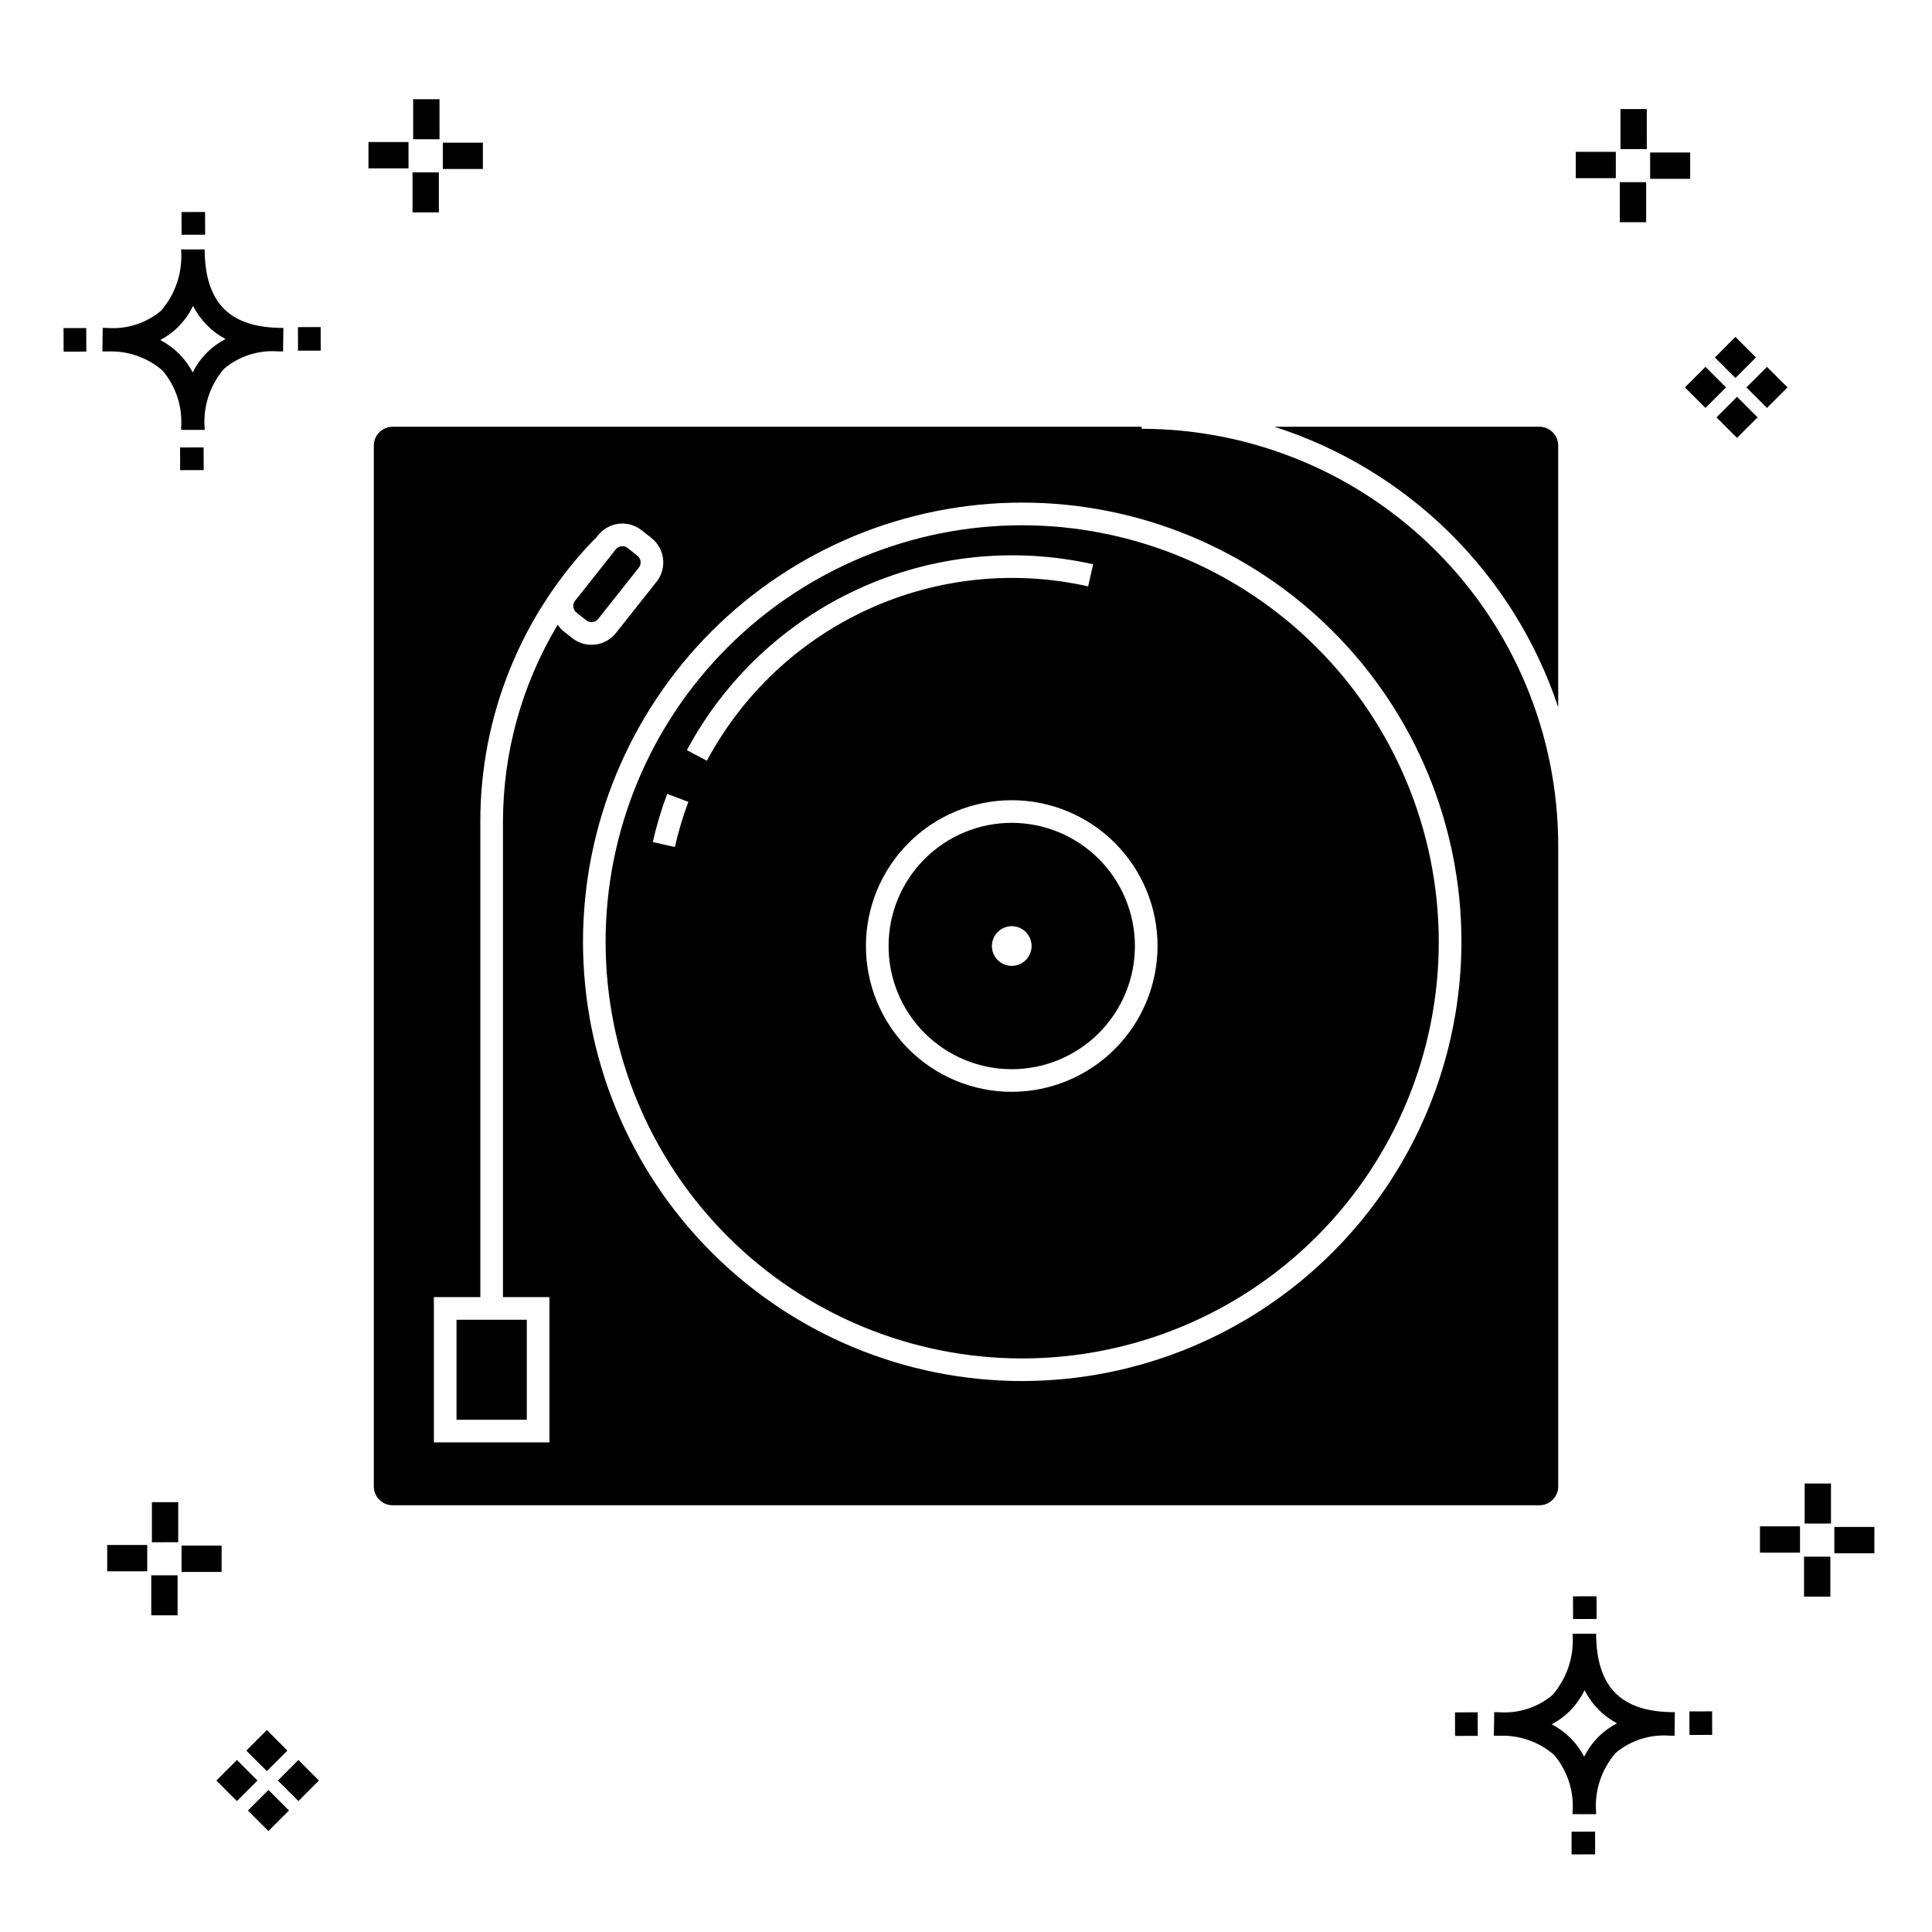 <?xml version="1.0" encoding="UTF-8"?>
<!-- Uploaded to: ICON Repo, www.iconrepo.com, Generator: ICON Repo Mixer Tools -->
<svg fill="#000000" width="800px" height="800px" version="1.1" viewBox="144 144 512 512" xmlns="http://www.w3.org/2000/svg">
 <g>
  <path d="m197.96 262.56 0.02 6.016-6.238 0.02-0.02-6.016zm19.738-31.68c0.434 0.023 0.93 0.008 1.402 0.02l-0.082 6.238c-0.449 0.008-0.93-0.004-1.387-0.02v-0.004c-5.172-0.379-10.285 1.277-14.254 4.617-3.746 4.352-5.598 10.023-5.141 15.75v0.449l-6.238-0.016v-0.445c0.434-5.535-1.328-11.02-4.914-15.262-4.047-3.504-9.285-5.316-14.633-5.055h-0.004c-0.434 0-0.867-0.008-1.312-0.02l0.09-6.238c0.441 0 0.879 0.008 1.309 0.02h-0.004c5.129 0.375 10.203-1.266 14.148-4.566 3.879-4.484 5.797-10.34 5.32-16.254l6.238 0.008c0.074 13.766 6.266 20.395 19.461 20.777zm-13.922 2.969h-0.004c-3.703-1.969-6.707-5.031-8.602-8.773-1.043 2.148-2.453 4.098-4.164 5.762-1.352 1.301-2.879 2.406-4.539 3.277 3.691 1.902 6.699 4.902 8.609 8.586 1.004-2.019 2.336-3.856 3.945-5.438 1.41-1.363 3.008-2.516 4.75-3.414zm-42.938-2.898 0.02 6.238 6.016-0.016-0.02-6.238zm68.137-0.273-6.019 0.016 0.02 6.238 6.019-0.016zm-30.609-24.484-0.02-6.016-6.238 0.02 0.02 6.016zm405.96 42.965 5.445 5.445-5.445 5.445-5.445-5.445zm7.941-7.941 5.445 5.445-5.445 5.445-5.445-5.445zm-16.301 0 5.445 5.445-5.445 5.445-5.445-5.445zm7.941-7.941 5.445 5.445-5.441 5.449-5.445-5.445zm-11.992-41.891h-10.613v-6.977h10.613zm-19.707-0.168h-10.613v-6.977h10.613zm8.043 11.668h-6.977v-10.602h6.977zm0.168-19.375h-6.977l-0.004-10.613h6.977zm-308.45 5.273h-10.617v-6.977h10.617zm-19.707-0.168h-10.617v-6.977h10.613zm8.043 11.664h-6.977l-0.004-10.598h6.977zm0.168-19.375h-6.977l-0.004-10.613h6.977zm300 448.52 0.02 6.016 6.238-0.02-0.02-6.016zm25.977-31.699c0.438 0.023 0.93 0.008 1.402 0.02l-0.082 6.238c-0.449 0.008-0.93-0.004-1.387-0.02-5.172-0.379-10.289 1.277-14.254 4.617-3.75 4.352-5.602 10.023-5.144 15.75v0.449l-6.238-0.016v-0.445c0.438-5.539-1.328-11.023-4.91-15.266-4.047-3.504-9.289-5.312-14.633-5.051h-0.004c-0.434 0-0.867-0.008-1.312-0.02l0.09-6.238c0.441 0 0.879 0.008 1.309 0.02h-0.004c5.129 0.371 10.203-1.266 14.145-4.566 3.879-4.484 5.797-10.34 5.32-16.254l6.238 0.008c0.074 13.762 6.266 20.395 19.461 20.773zm-13.922 2.969-0.004 0.004c-3.703-1.969-6.707-5.031-8.602-8.773-1.043 2.148-2.453 4.098-4.168 5.762-1.352 1.301-2.879 2.406-4.539 3.277 3.691 1.902 6.699 4.898 8.609 8.586 1.004-2.019 2.34-3.859 3.945-5.438 1.41-1.363 3.012-2.516 4.754-3.414zm-42.938-2.898 0.02 6.238 6.016-0.016-0.02-6.238zm68.137-0.273-6.019 0.016 0.02 6.238 6.019-0.016zm-30.609-24.48-0.02-6.016-6.238 0.02 0.02 6.016zm73.609-17.414-10.613 0.004v-6.977h10.613zm-19.707-0.164h-10.613v-6.977h10.613zm8.043 11.664h-6.977v-10.598h6.977zm0.168-19.375h-6.977l-0.004-10.613h6.977zm-414.09 70.602 5.445 5.445-5.445 5.445-5.445-5.445zm7.941-7.941 5.445 5.445-5.445 5.445-5.445-5.445zm-16.301 0 5.445 5.445-5.445 5.445-5.445-5.445zm7.941-7.941 5.445 5.445-5.445 5.445-5.445-5.445zm-11.996-41.895h-10.613v-6.973h10.613zm-19.707-0.164h-10.613v-6.977h10.613zm8.043 11.664h-6.977v-10.598h6.977zm0.168-19.375-6.977 0.004v-10.617h6.977z"/>
  <path d="m414.89 283.2c-29.281 0-57.359 11.633-78.062 32.336-20.707 20.703-32.336 48.785-32.336 78.066 0 29.277 11.633 57.359 32.336 78.062 20.703 20.703 48.785 32.336 78.066 32.336 29.281-0.004 57.359-11.633 78.062-32.34 20.703-20.703 32.336-48.785 32.336-78.066-0.035-29.27-11.676-57.328-32.375-78.027-20.695-20.695-48.758-32.336-78.027-32.367zm-92.043 85.273-5.848-1.328c0.98-4.332 2.25-8.594 3.805-12.754l5.613 2.109h0.004c-1.457 3.906-2.652 7.906-3.574 11.973zm8.48-22.867-5.293-2.812c10.094-18.848 26.09-33.867 45.531-42.762 19.445-8.898 41.27-11.176 62.129-6.492l-1.328 5.856c-19.574-4.406-40.059-2.273-58.309 6.074-18.25 8.344-33.258 22.445-42.73 40.137zm80.793 87.742v-0.004c-10.246 0-20.074-4.07-27.324-11.316-7.246-7.246-11.316-17.074-11.316-27.324 0-10.246 4.07-20.078 11.316-27.324 7.25-7.246 17.078-11.316 27.324-11.316 10.25 0 20.078 4.07 27.324 11.316 7.246 7.246 11.32 17.078 11.32 27.324-0.016 10.246-4.09 20.066-11.332 27.309-7.246 7.246-17.066 11.32-27.312 11.332z"/>
  <path d="m302.51 308.04 10.785-13.613c0.766-0.965 0.602-2.367-0.363-3.133l-2.609-2.07c-0.461-0.367-1.055-0.535-1.645-0.469-0.586 0.07-1.125 0.371-1.488 0.836l-10.785 13.613c-0.766 0.961-0.605 2.359 0.355 3.125l2.617 2.07h-0.004c0.465 0.367 1.055 0.535 1.645 0.469 0.586-0.066 1.125-0.367 1.492-0.828z"/>
  <path d="m264.98 493.75h18.625v26.504h-18.625z"/>
  <path d="m412.12 362.06c-8.656 0-16.957 3.441-23.082 9.562-6.121 6.121-9.559 14.426-9.559 23.082s3.438 16.961 9.559 23.082c6.125 6.121 14.426 9.562 23.082 9.562 8.66 0 16.961-3.441 23.086-9.562 6.121-6.121 9.559-14.426 9.559-23.082-0.008-8.652-3.453-16.953-9.57-23.07-6.121-6.121-14.418-9.562-23.074-9.574zm0 37.906v0.004c-2.129 0-4.047-1.285-4.863-3.25-0.812-1.969-0.363-4.231 1.145-5.738 1.504-1.504 3.766-1.953 5.734-1.141 1.965 0.816 3.25 2.734 3.25 4.863 0 1.398-0.555 2.734-1.543 3.723-0.988 0.988-2.324 1.543-3.723 1.543z"/>
  <path d="m551.94 257.09h-70.234c35.488 11.355 63.434 38.957 75.23 74.301v-69.301c0-2.758-2.238-4.996-4.996-5z"/>
  <path d="m446.54 257.63v-0.539h-198.48c-2.758 0.004-4.996 2.242-4.996 5v275.82c0 2.762 2.238 4.996 4.996 5h303.89c2.758-0.004 4.996-2.238 4.996-5v-169.88c-0.031-29.27-11.672-57.332-32.371-78.027-20.695-20.695-48.758-32.336-78.027-32.371zm-153.5 53.402c-0.473-0.434-0.887-0.922-1.242-1.457-9.492 15.785-14.504 33.852-14.508 52.266v125.91h12.312v38.5h-30.621v-38.5h12.312v-125.91c-0.055-28.043 10.852-55 30.395-75.109l0.066 0.066 0.734-0.926c1.355-1.715 3.336-2.816 5.504-3.07 2.168-0.25 4.348 0.371 6.059 1.727l2.609 2.07c3.559 2.824 4.156 8 1.34 11.562l-10.789 13.613c-2.828 3.555-8 4.148-11.559 1.328zm121.86 198.96c-30.871 0-60.477-12.262-82.305-34.094-21.828-21.828-34.09-51.434-34.094-82.301 0-30.871 12.266-60.477 34.094-82.309 21.828-21.828 51.434-34.09 82.305-34.094 30.867 0 60.477 12.262 82.305 34.09 21.828 21.828 34.094 51.434 34.094 82.305-0.035 30.863-12.309 60.449-34.129 82.27-21.82 21.824-51.41 34.098-82.27 34.133z"/>
 </g>
</svg>